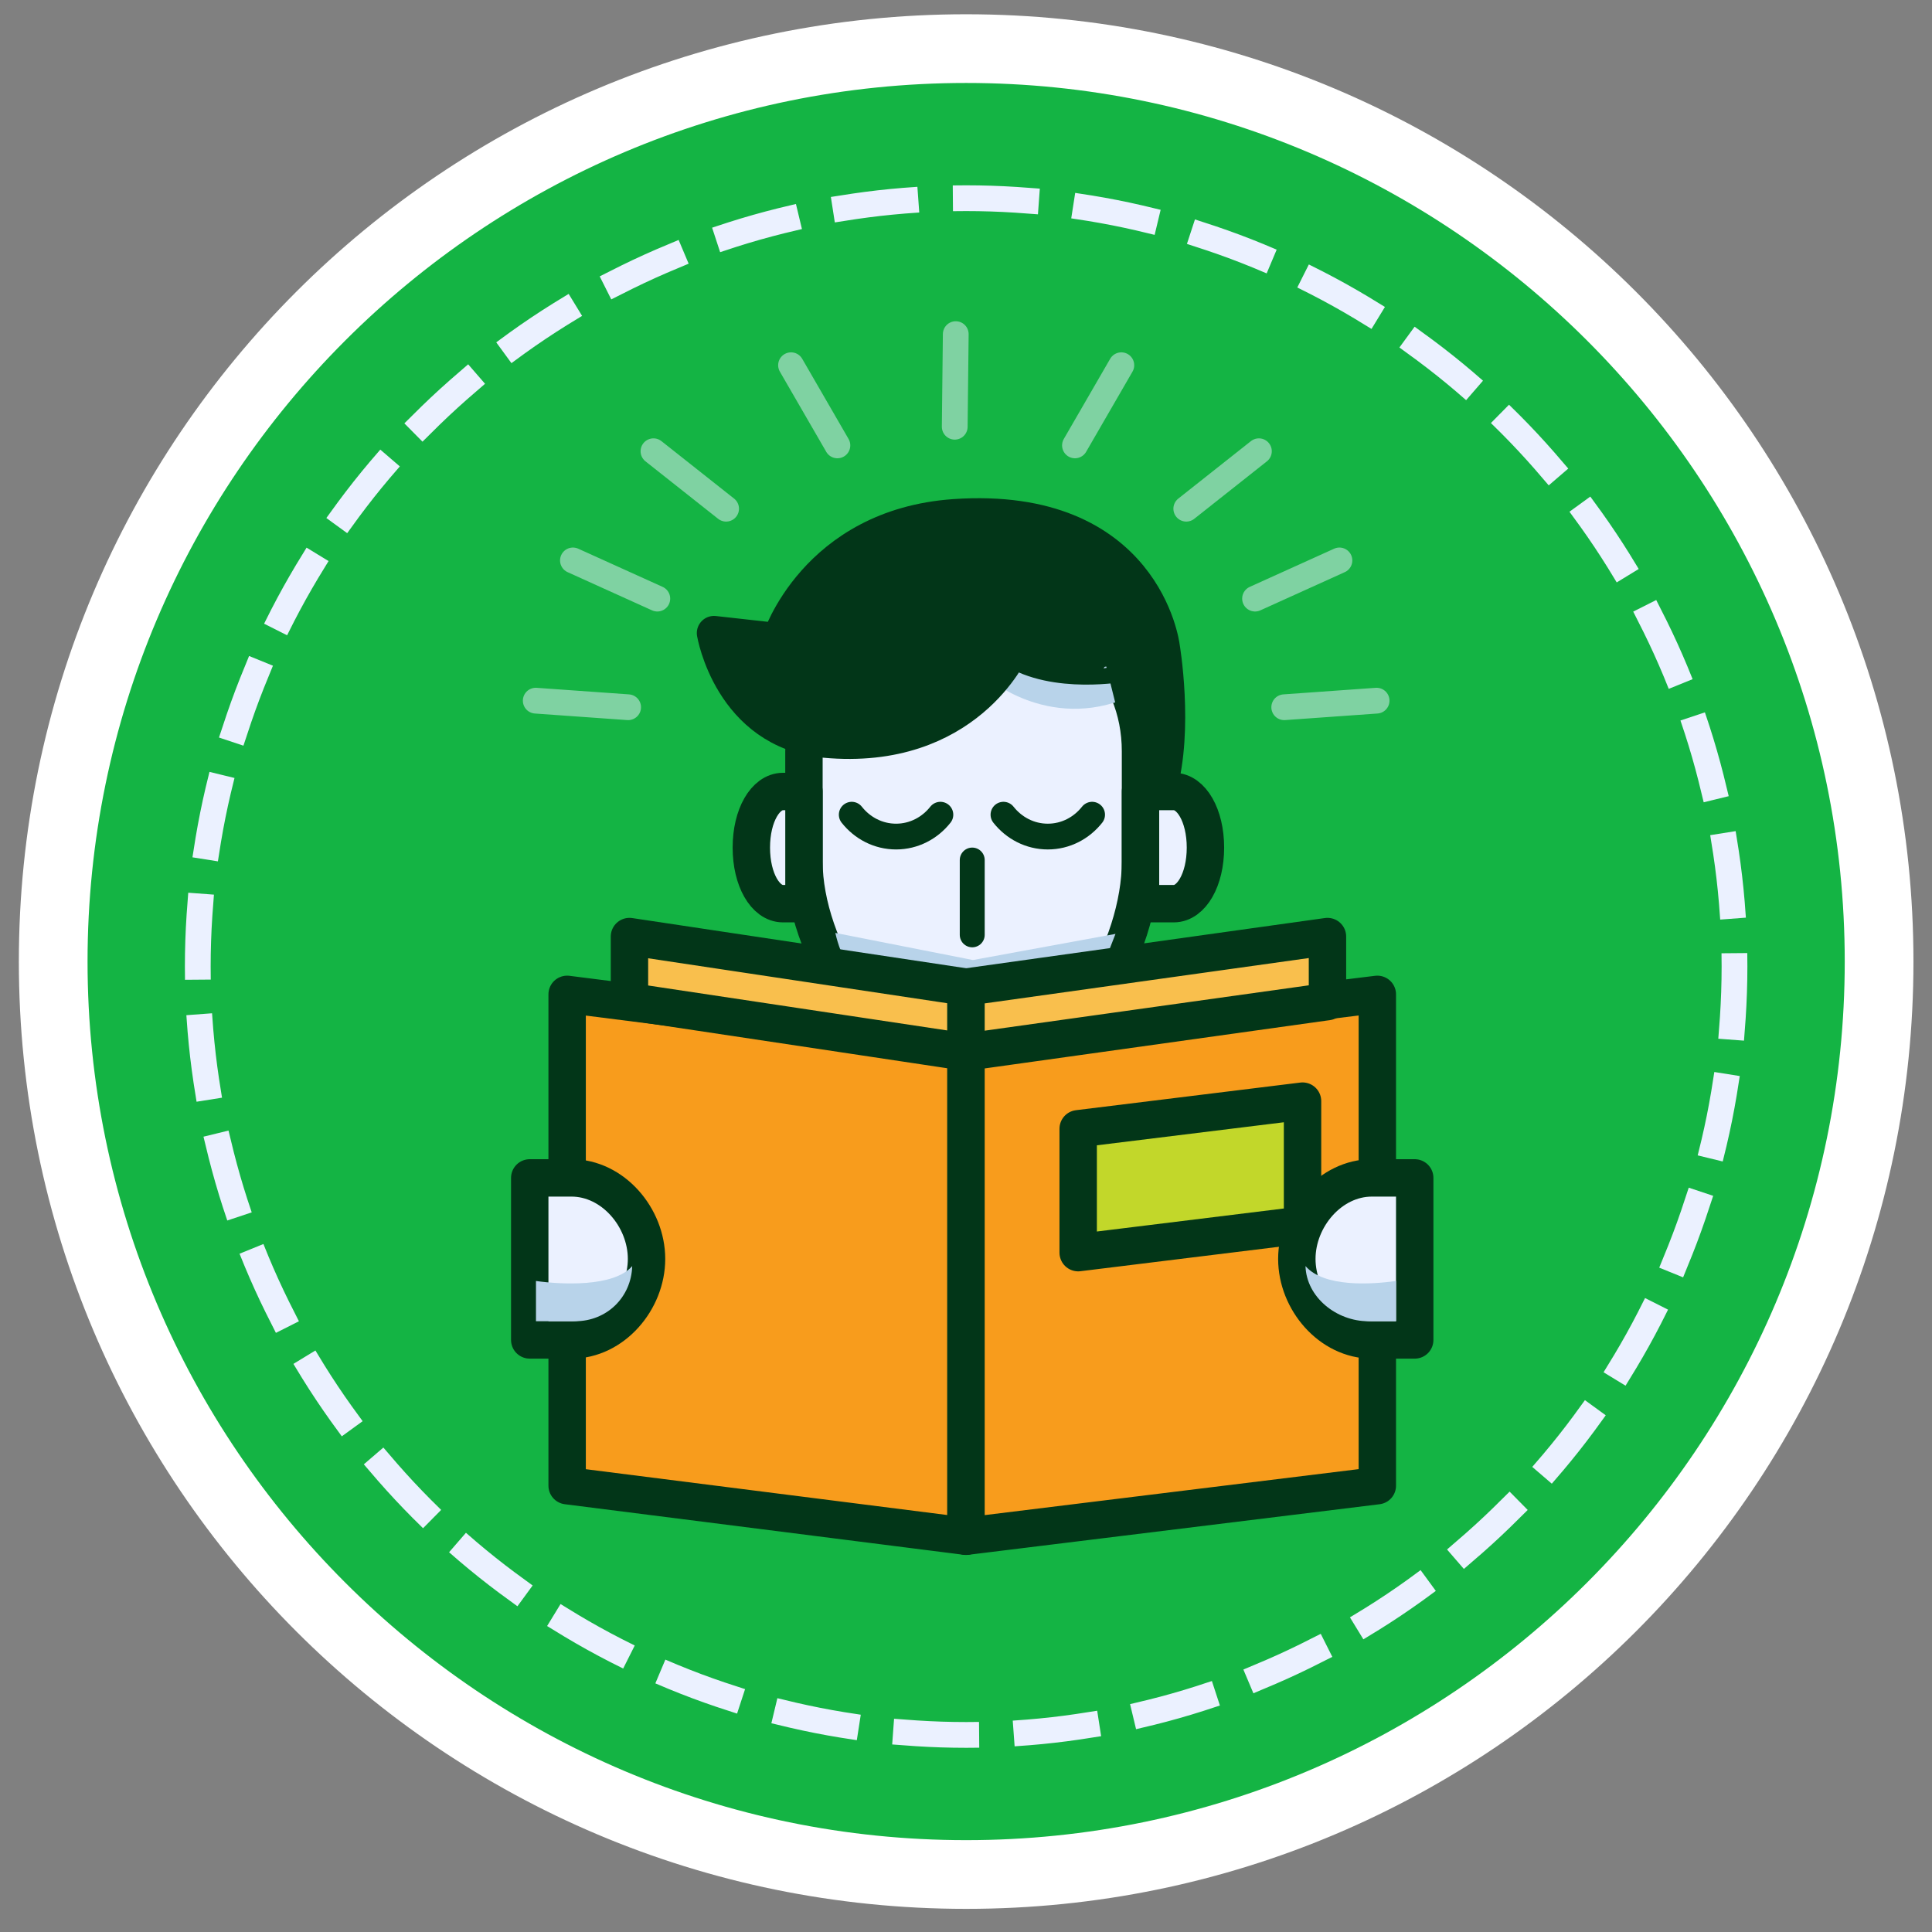 <?xml version="1.0" encoding="utf-8"?>
<!-- Generator: Adobe Illustrator 16.0.0, SVG Export Plug-In . SVG Version: 6.00 Build 0)  -->
<!DOCTYPE svg PUBLIC "-//W3C//DTD SVG 1.1//EN" "http://www.w3.org/Graphics/SVG/1.1/DTD/svg11.dtd">
<svg version="1.1" xmlns="http://www.w3.org/2000/svg" xmlns:xlink="http://www.w3.org/1999/xlink" x="0px" y="0px" width="155px"
	 height="155px" viewBox="0 0 155 155" enable-background="new 0 0 155 155" xml:space="preserve">
<rect x="0" y="0" width="155" height="155" fill="#808080" stroke="none"/>
<g id="Layer_1" display="none">
	<g display="inline">
		<g>
			<path fill="#14B444" d="M77.512,150.389c-40.387,0-73.244-32.857-73.244-73.244C4.268,36.757,37.125,3.9,77.512,3.9
				s73.244,32.857,73.244,73.244C150.756,117.531,117.898,150.389,77.512,150.389z"/>
			<path fill="#FFFFFF" d="M77.512,6.656c38.867,0,70.487,31.621,70.487,70.488s-31.62,70.487-70.487,70.487
				S7.024,116.012,7.024,77.145S38.645,6.656,77.512,6.656 M77.512,1.144c-41.973,0-76,34.027-76,76c0,41.973,34.027,76,76,76
				c41.974,0,76-34.027,76-76C153.512,35.171,119.485,1.144,77.512,1.144L77.512,1.144z"/>
		</g>
		<g>
			<defs>
				<circle id="SVGID_1_" cx="77.512" cy="77.833" r="70.487"/>
			</defs>
			<clipPath id="SVGID_2_">
				<use xlink:href="#SVGID_1_"  overflow="visible"/>
			</clipPath>
			<g clip-path="url(#SVGID_2_)">
				<rect x="38" y="34" fill="#EBF1FF" width="4" height="3"/>
				<rect x="38" y="41" fill="#EBF1FF" width="4" height="3"/>
				<rect x="42" y="37" fill="#EBF1FF" width="3" height="4"/>
				<rect x="35" y="37" fill="#EBF1FF" width="3" height="4"/>
			</g>
			<g clip-path="url(#SVGID_2_)">
				<rect x="113" y="112" fill="#EBF1FF" width="4" height="3"/>
				<rect x="113" y="119" fill="#EBF1FF" width="4" height="3"/>
				<rect x="117" y="115" fill="#EBF1FF" width="3" height="4"/>
				<rect x="110" y="115" fill="#EBF1FF" width="3" height="4"/>
			</g>
			<g clip-path="url(#SVGID_2_)">
				<rect x="124" y="92" fill="#EBF1FF" width="3" height="3"/>
				<rect x="124" y="99" fill="#EBF1FF" width="3" height="3"/>
				<rect x="127" y="95" fill="#EBF1FF" width="4" height="4"/>
				<rect x="120" y="95" fill="#EBF1FF" width="4" height="4"/>
			</g>
			<g clip-path="url(#SVGID_2_)">
				<rect x="24" y="54" fill="#EBF1FF" width="3" height="4"/>
				<rect x="24" y="61" fill="#EBF1FF" width="3" height="4"/>
				<rect x="27" y="58" fill="#EBF1FF" width="4" height="3"/>
				<rect x="20" y="58" fill="#EBF1FF" width="4" height="3"/>
			</g>
			<g clip-path="url(#SVGID_2_)">
				<rect x="33" y="73" fill="#EBF1FF" width="4" height="3"/>
				<rect x="33" y="80" fill="#EBF1FF" width="4" height="3"/>
				<rect x="37" y="76" fill="#EBF1FF" width="3" height="4"/>
				<rect x="30" y="76" fill="#EBF1FF" width="3" height="4"/>
			</g>
			
				<line opacity="0.5" clip-path="url(#SVGID_2_)" fill="none" stroke="#AEDEBD" stroke-width="2" stroke-linecap="square" stroke-miterlimit="10" x1="122" y1="79" x2="149" y2="79"/>
			
				<line opacity="0.5" clip-path="url(#SVGID_2_)" fill="none" stroke="#AEDEBD" stroke-width="2" stroke-linecap="square" stroke-miterlimit="10" x1="133" y1="68" x2="160" y2="68"/>
			
				<line opacity="0.5" clip-path="url(#SVGID_2_)" fill="none" stroke="#AEDEBD" stroke-width="2" stroke-linecap="square" stroke-miterlimit="10" x1="19" y1="104" x2="47" y2="104"/>
			
				<line opacity="0.5" clip-path="url(#SVGID_2_)" fill="none" stroke="#AEDEBD" stroke-width="2" stroke-linecap="square" stroke-miterlimit="10" x1="-7" y1="90" x2="19" y2="90"/>
			
				<line opacity="0.5" clip-path="url(#SVGID_2_)" fill="none" stroke="#AEDEBD" stroke-width="2" stroke-linecap="square" stroke-miterlimit="10" x1="27" y1="131" x2="81" y2="131"/>
			
				<line opacity="0.5" clip-path="url(#SVGID_2_)" fill="none" stroke="#AEDEBD" stroke-width="2" stroke-linecap="square" stroke-miterlimit="10" x1="69" y1="143" x2="123" y2="143"/>
			
				<line opacity="0.5" clip-path="url(#SVGID_2_)" fill="none" stroke="#AEDEBD" stroke-width="2" stroke-linecap="square" stroke-miterlimit="10" x1="108" y1="29" x2="136" y2="29"/>
			
				<line opacity="0.5" clip-path="url(#SVGID_2_)" fill="none" stroke="#AEDEBD" stroke-width="2" stroke-linecap="square" stroke-miterlimit="10" x1="94" y1="18" x2="122" y2="18"/>
			
				<line opacity="0.5" clip-path="url(#SVGID_2_)" fill="none" stroke="#AEDEBD" stroke-width="2" stroke-linecap="square" stroke-miterlimit="10" x1="23" y1="18" x2="51" y2="18"/>
			<g clip-path="url(#SVGID_2_)">
				<path fill="#EBF1FF" d="M77,35.22v75.104l-13.543-1.378c0,0,0.232-3.097-4.59-9.875c-2.991-4.204-20.275-26.975-9.186-47.084
					c7.581-13.746,21.558-16.268,27.328-16.698L77,35.22z"/>
				
					<path fill="none" stroke="#023618" stroke-width="2.756" stroke-linecap="round" stroke-linejoin="round" stroke-miterlimit="10" d="
					M79.132,35.22c0,0-19.573-1.142-29.449,16.767c-11.09,20.11,6.196,42.88,9.187,47.084c4.823,6.778,4.594,9.875,4.594,9.875"/>
				<g>
					<g>
						<path fill="none" stroke="#023618" stroke-width="2.756" stroke-linecap="round" stroke-linejoin="round" d="M79.132,35.22
							c0,0,0.893,0.038,2.387,0.315"/>
						
							<path fill="none" stroke="#023618" stroke-width="2.756" stroke-linecap="round" stroke-linejoin="round" stroke-dasharray="4.679,4.679" d="
							M86.035,36.742c5.541,1.918,13.315,6.237,19.054,15.934c11.695,19.763-6.195,42.191-9.186,46.396
							c-1.529,2.149-2.551,3.928-3.232,5.355"/>
						<path fill="none" stroke="#023618" stroke-width="2.756" stroke-linecap="round" stroke-linejoin="round" d="M91.783,106.594
							c-0.53,1.592-0.475,2.353-0.475,2.353"/>
					</g>
				</g>
				<g>
					<path fill="#B8D3EA" d="M76,36.598l0.04,0.069C74.494,36.782,72,37.236,70,37.828v73.248l6,0.627V36.598z"/>
				</g>
				
					<path fill="#F9BF4D" stroke="#023618" stroke-width="3" stroke-linecap="round" stroke-linejoin="round" stroke-miterlimit="10" d="
					M92.5,113.089c0,1.332-1.08,2.411-2.412,2.411H63.912c-1.332,0-2.412-1.079-2.412-2.411v-0.178c0-1.332,1.08-2.411,2.412-2.411
					h26.176c1.332,0,2.412,1.079,2.412,2.411V113.089z"/>
				
					<path fill="#F9BF4D" stroke="#023618" stroke-width="3" stroke-linecap="round" stroke-linejoin="round" stroke-miterlimit="10" d="
					M92.5,118.088c0,1.332-1.08,2.412-2.412,2.412H63.912c-1.332,0-2.412-1.08-2.412-2.412v-0.176c0-1.332,1.08-2.412,2.412-2.412
					h26.176c1.332,0,2.412,1.08,2.412,2.412V118.088z"/>
				<g>
					
						<path fill="#BE001C" stroke="#023618" stroke-width="2" stroke-linecap="round" stroke-linejoin="round" stroke-miterlimit="10" d="
						M76.385,53.069l-1.805-2.418c-1.096,0.14-2.163,0.364-3.198,0.667l-0.666,2.936c-0.554,0.212-1.095,0.45-1.622,0.712
						l-2.648-1.481c-0.923,0.559-1.797,1.189-2.62,1.879l0.584,2.943c-0.442,0.435-0.865,0.891-1.261,1.368L60.13,59.4
						c-0.601,0.857-1.139,1.761-1.608,2.707l1.725,2.442c-0.248,0.615-0.462,1.246-0.643,1.892l-2.871,0.976
						c-0.189,0.987-0.312,1.998-0.357,3.029l2.565,1.528c0.023,0.726,0.083,1.442,0.189,2.145l-2.219,2.053
						c0.226,0.965,0.519,1.905,0.874,2.813l2.952,0.35c0.335,0.696,0.717,1.365,1.135,2.008l-1.189,2.771
						c0.582,0.756,1.211,1.472,1.889,2.143l2.847-0.883c0.615,0.521,1.264,1,1.944,1.437l0.041,3.011
						c0.815,0.437,1.664,0.821,2.541,1.147l2.248-1.969c0.789,0.227,1.6,0.404,2.429,0.524l1.246,2.713
						C76.244,92.262,77,92.272,77,92.278V53.054C77,53.057,76.59,53.06,76.385,53.069z"/>
				</g>
				<g>
					
						<path fill="#AEDEBD" stroke="#023618" stroke-width="2" stroke-linecap="round" stroke-linejoin="round" stroke-miterlimit="10" d="
						M64.825,71.465C64.825,78.188,71,83.639,77,83.639V59.291C71,59.291,64.825,64.74,64.825,71.465z"/>
				</g>
				<polyline fill="none" stroke="#023618" stroke-width="2" stroke-miterlimit="10" points="82,80 82,88 88,88 88,92 				"/>
				<circle fill="#F9BF4D" stroke="#023618" stroke-width="2.067" stroke-miterlimit="10" cx="87.779" cy="95.77" r="3.531"/>
				<line fill="#F89C1C" stroke="#023618" stroke-width="2" stroke-miterlimit="10" x1="84" y1="50" x2="84" y2="62"/>
				<polyline fill="none" stroke="#023618" stroke-width="2" stroke-miterlimit="10" points="88,68 97,68 97,58 				"/>
				<line fill="none" stroke="#023618" stroke-width="2" stroke-miterlimit="10" x1="89" y1="76" x2="98" y2="76"/>
				<rect x="77" y="63" fill="#F89C1C" stroke="#023618" stroke-width="2" stroke-miterlimit="10" width="12" height="19"/>
				<circle fill="#F9BF4D" stroke="#023618" stroke-width="2.067" stroke-miterlimit="10" cx="84.333" cy="48.225" r="3.531"/>
				<circle fill="#F9BF4D" stroke="#023618" stroke-width="2.067" stroke-miterlimit="10" cx="96.736" cy="56.493" r="3.531"/>
				<circle fill="#F9BF4D" stroke="#023618" stroke-width="2.067" stroke-miterlimit="10" cx="99.492" cy="76.476" r="3.531"/>
				<rect x="76" y="64" fill="#F9BF4D" width="9" height="17"/>
				
					<line fill="none" stroke="#023618" stroke-width="3" stroke-linecap="round" stroke-linejoin="round" stroke-miterlimit="10" x1="77.5" y1="35" x2="77.5" y2="110"/>
			</g>
		</g>
	</g>
</g>
<g id="Layer_2">
	<g>
		<g>
			<path fill="#14B444" d="M77.512,150.389c-40.387,0-73.244-32.857-73.244-73.244C4.268,36.757,37.125,3.9,77.512,3.9
				s73.244,32.857,73.244,73.244C150.756,117.531,117.898,150.389,77.512,150.389z"/>
			<path fill="#FFFFFF" d="M77.512,6.656c38.867,0,70.487,31.621,70.487,70.488s-31.62,70.487-70.487,70.487
				S7.024,116.012,7.024,77.145S38.645,6.656,77.512,6.656 M77.512,1.144c-41.974,0-76,34.027-76,76c0,41.973,34.026,76,76,76
				s76-34.027,76-76C153.512,35.171,119.485,1.144,77.512,1.144L77.512,1.144z"/>
		</g>
		<g>
			<defs>
				<circle id="SVGID_3_" cx="77.511" cy="77.833" r="70.488"/>
			</defs>
			<clipPath id="SVGID_4_">
				<use xlink:href="#SVGID_3_"  overflow="visible"/>
			</clipPath>
			<g clip-path="url(#SVGID_4_)">
				<g>
					
						<path fill="#EBF1FF" stroke="#023618" stroke-width="3" stroke-linecap="round" stroke-linejoin="round" stroke-miterlimit="10" d="
						M91.5,69.131c0,6.839-5.175,16.369-12.014,16.369h-2.478c-6.84,0-12.509-9.53-12.509-16.369v-8.853
						c0-6.839,5.669-11.778,12.509-11.778h2.478c6.839,0,12.014,4.938,12.014,11.778V69.131z"/>
					
						<path fill="none" stroke="#023618" stroke-width="2.067" stroke-linecap="round" stroke-linejoin="round" stroke-miterlimit="10" d="
						M75.446,65.361c-0.846,1.072-2.125,1.755-3.556,1.755c-1.432,0-2.712-0.683-3.557-1.755"/>
					
						<path fill="none" stroke="#023618" stroke-width="2.067" stroke-linecap="round" stroke-linejoin="round" stroke-miterlimit="10" d="
						M87.618,65.361c-0.846,1.072-2.124,1.755-3.556,1.755c-1.431,0-2.711-0.683-3.557-1.755"/>
					
						<line fill="none" stroke="#023618" stroke-width="2" stroke-linecap="round" stroke-linejoin="round" stroke-miterlimit="10" x1="78" y1="69" x2="78" y2="75"/>
					
						<path fill="#EBF1FF" stroke="#023618" stroke-width="3" stroke-linecap="round" stroke-linejoin="round" stroke-miterlimit="10" d="
						M91.5,63.5h2.674c1.4,0,2.536,1.913,2.536,4.5l0,0c0,2.587-1.136,4.5-2.536,4.5H91.5V63.5z"/>
					
						<path fill="#EBF1FF" stroke="#023618" stroke-width="3" stroke-linecap="round" stroke-linejoin="round" stroke-miterlimit="10" d="
						M64.5,63.5h-1.686c-1.401,0-2.536,1.913-2.536,4.5l0,0c0,2.587,1.135,4.5,2.536,4.5H64.5V63.5z"/>
					<path fill="#B8D3EA" d="M79.527,54.609c0,0,5.53,4.588,12.342,0.676l-0.725-4.058l-10.639-1.015L79.527,54.609z"/>
					
						<path fill="#023618" stroke="#023618" stroke-width="2.756" stroke-linecap="round" stroke-linejoin="round" stroke-miterlimit="10" d="
						M81.207,52.114c0,0-3.67,8.36-15.035,7.303c-7.562-0.703-8.89-8.625-8.89-8.625l5.202,0.58c0,0,2.904-9.18,14.094-9.955
						c15.291-1.059,16.696,10.461,16.696,10.461s1.125,6.582-0.245,11.376l-1.16-2.977l-1.739-6.966
						C90.13,53.312,84.631,54.338,81.207,52.114z"/>
				</g>
				<path fill="#B8D3EA" d="M67.017,74.846c0.435,1.958,1.397,3.489,2.657,5.074l8.966,1.885l8.229-1.654
					c1.279-1.549,1.874-3.311,2.624-5.227l-11.433,2.097L67.017,74.846z"/>
				
					<polygon fill="#F89C1C" stroke="#023618" stroke-width="3" stroke-linecap="round" stroke-linejoin="round" stroke-miterlimit="10" points="
					77.5,123.25 45.5,119.192 45.5,79.775 77.5,83.833 				"/>
				
					<polygon fill="#F9BF4D" stroke="#023618" stroke-width="3" stroke-linecap="round" stroke-linejoin="round" stroke-miterlimit="10" points="
					77.5,84.413 50.5,80.355 50.5,75.138 77.5,79.195 				"/>
				
					<polygon fill="#F89C1C" stroke="#023618" stroke-width="3" stroke-linecap="round" stroke-linejoin="round" stroke-miterlimit="10" points="
					77.5,123.25 110.5,119.192 110.5,79.775 77.5,83.833 				"/>
				
					<polygon fill="#F9BF4D" stroke="#023618" stroke-width="3" stroke-linecap="round" stroke-linejoin="round" stroke-miterlimit="10" points="
					77.5,84.413 106.5,80.355 106.5,75.138 77.5,79.195 				"/>
				
					<path fill="#EBF1FF" stroke="#023618" stroke-width="3" stroke-linecap="round" stroke-linejoin="round" stroke-miterlimit="10" d="
					M42.5,94.5h3.347c3.326,0,6.023,3.174,6.023,6.5l0,0c0,3.328-2.697,6.5-6.023,6.5H42.5V94.5z"/>
				<path fill="#B8D3EA" d="M43,102.77V106h3.146c2.532,0,4.5-1.918,4.575-4.426C49.238,103.286,45,103.053,43,102.77z"/>
				
					<polygon fill="#C2D72A" stroke="#023618" stroke-width="3" stroke-linecap="round" stroke-linejoin="round" stroke-miterlimit="10" points="
					86.5,100.498 104.5,98.281 104.5,88.341 86.5,90.558 				"/>
				
					<path fill="#EBF1FF" stroke="#023618" stroke-width="3" stroke-linecap="round" stroke-linejoin="round" stroke-miterlimit="10" d="
					M113.5,94.5h-3.435c-3.326,0-6.023,3.174-6.023,6.5l0,0c0,3.328,2.697,6.5,6.023,6.5h3.435V94.5z"/>
				<path fill="#B8D3EA" d="M112,102.77V106h-2.234c-2.531,0-4.955-1.918-5.029-4.426C106.219,103.286,110,103.053,112,102.77z"/>
			</g>
			<g clip-path="url(#SVGID_4_)">
				
					<circle fill="none" stroke="#EBF1FF" stroke-width="2.067" stroke-linecap="square" stroke-miterlimit="10" stroke-dasharray="4.841,4.841" cx="77.511" cy="77.545" r="61.644"/>
			</g>
			
				<line opacity="0.5" clip-path="url(#SVGID_4_)" fill="none" stroke="#EBF1FF" stroke-width="2.067" stroke-linecap="round" stroke-miterlimit="10" x1="52.426" y1="36.202" x2="58.254" y2="40.812"/>
			
				<line opacity="0.5" clip-path="url(#SVGID_4_)" fill="none" stroke="#EBF1FF" stroke-width="2.067" stroke-linecap="round" stroke-miterlimit="10" x1="63.463" y1="29.301" x2="67.183" y2="35.733"/>
			
				<line opacity="0.5" clip-path="url(#SVGID_4_)" fill="none" stroke="#EBF1FF" stroke-width="2.067" stroke-linecap="round" stroke-miterlimit="10" x1="76.678" y1="26.806" x2="76.596" y2="34.236"/>
			
				<line opacity="0.5" clip-path="url(#SVGID_4_)" fill="none" stroke="#EBF1FF" stroke-width="2.067" stroke-linecap="round" stroke-miterlimit="10" x1="45.965" y1="44.962" x2="52.735" y2="48.025"/>
			
				<line opacity="0.5" clip-path="url(#SVGID_4_)" fill="none" stroke="#EBF1FF" stroke-width="2.067" stroke-linecap="round" stroke-miterlimit="10" x1="42.982" y1="56.213" x2="50.394" y2="56.74"/>
			
				<line opacity="0.5" clip-path="url(#SVGID_4_)" fill="none" stroke="#EBF1FF" stroke-width="2.067" stroke-linecap="round" stroke-miterlimit="10" x1="100.999" y1="36.202" x2="95.172" y2="40.812"/>
			
				<line opacity="0.5" clip-path="url(#SVGID_4_)" fill="none" stroke="#EBF1FF" stroke-width="2.067" stroke-linecap="round" stroke-miterlimit="10" x1="89.962" y1="29.301" x2="86.242" y2="35.733"/>
			
				<line opacity="0.5" clip-path="url(#SVGID_4_)" fill="none" stroke="#EBF1FF" stroke-width="2.067" stroke-linecap="round" stroke-miterlimit="10" x1="107.46" y1="44.962" x2="100.69" y2="48.025"/>
			
				<line opacity="0.5" clip-path="url(#SVGID_4_)" fill="none" stroke="#EBF1FF" stroke-width="2.067" stroke-linecap="round" stroke-miterlimit="10" x1="110.442" y1="56.213" x2="103.031" y2="56.74"/>
		</g>
	</g>
</g>
<g id="Layer_3" display="none">
	<g display="inline">
		<g>
			<path fill="#14B444" d="M77.512,150.389c-40.387,0-73.244-32.857-73.244-73.244C4.268,36.757,37.125,3.9,77.512,3.9
				s73.244,32.857,73.244,73.244C150.756,117.531,117.898,150.389,77.512,150.389z"/>
			<path fill="#FFFFFF" d="M77.512,6.656c38.867,0,70.487,31.621,70.487,70.488s-31.62,70.487-70.487,70.487
				S7.024,116.012,7.024,77.145S38.645,6.656,77.512,6.656 M77.512,1.144c-41.974,0-76,34.027-76,76s34.026,76,76,76
				s76-34.026,76-76S119.485,1.144,77.512,1.144L77.512,1.144z"/>
		</g>
		<g>
			<defs>
				<circle id="SVGID_5_" cx="77.511" cy="77.833" r="70.488"/>
			</defs>
			<clipPath id="SVGID_6_">
				<use xlink:href="#SVGID_5_"  overflow="visible"/>
			</clipPath>
			<g clip-path="url(#SVGID_6_)">
				<g>
					
						<path fill="#F9BF4D" stroke="#023618" stroke-width="2.756" stroke-linecap="round" stroke-linejoin="round" stroke-miterlimit="10" d="
						M54.014,86.613l1.456,1.42l0.18,0.175l9.096,8.869l0.178,0.175l1.292,1.26l1.36-1.395l2.008-2.059L83.137,81.16
						c0.75-0.77,0.872-1.869,0.068-2.653l-0.179-0.174c-0.805-0.785-2.1-0.829-2.85-0.06l0.962-0.986
						c0.751-0.77,0.741-1.998-0.063-2.782l-0.178-0.174c-0.806-0.784-1.968-0.701-2.719,0.07l0.48-0.494
						c0.751-0.77,0.61-2.125-0.194-2.91l-0.179-0.174c-0.805-0.785-1.835-0.572-2.586,0.198l-1.444,1.48
						c0.751-0.771,0.478-2.254-0.327-3.039l-0.179-0.174c-0.804-0.785-2.196-0.925-2.947-0.155l-7.216,7.399
						c0.75-0.769,0.839-1.901,0.035-2.685l-0.178-0.175c-0.805-0.784-2.065-0.796-2.817-0.026l-5.856,6.005L54.014,86.613z"/>
					<g>
						<path fill="#F89C1C" d="M74.39,88.099l6.867-6.85c0.634-0.648,0.734-1.573,0.058-2.234l-0.151-0.145
							c-0.677-0.662-1.767-0.699-2.397-0.052l0.81-0.83c0.632-0.649,0.623-1.681-0.055-2.343l-0.149-0.146
							c-0.677-0.66-1.656-0.589-2.287,0.059l0.403-0.415c0.633-0.649,0.514-1.789-0.164-2.451l-0.15-0.146
							c-0.678-0.66-1.546-0.48-2.178,0.167l-1.214,1.247c0.631-0.648,0.401-1.898-0.275-2.558l-0.15-0.147
							c-0.678-0.661-1.851-0.779-2.482-0.129l-5.445,5.582c0,0.051-0.006,0.101-0.005,0.154
							C65.501,82.387,69.218,86.955,74.39,88.099z M74.239,83.46l4.86-4.984L74.239,83.46z M71.747,81.029l5.671-5.814
							L71.747,81.029z M69.255,78.6l4.456-4.568L69.255,78.6z"/>
					</g>
					
						<line fill="#F9BF4D" stroke="#023618" stroke-width="2.756" stroke-linecap="round" stroke-linejoin="round" stroke-miterlimit="10" x1="80.574" y1="77.866" x2="74.801" y2="83.786"/>
					
						<line fill="#F9BF4D" stroke="#023618" stroke-width="2.756" stroke-linecap="round" stroke-linejoin="round" stroke-miterlimit="10" x1="78.576" y1="73.993" x2="71.841" y2="80.899"/>
					
						<line fill="#F9BF4D" stroke="#023618" stroke-width="2.756" stroke-linecap="round" stroke-linejoin="round" stroke-miterlimit="10" x1="74.173" y1="72.586" x2="68.881" y2="78.013"/>
					
						<line fill="#F9BF4D" stroke="#023618" stroke-width="2.756" stroke-linecap="round" stroke-linejoin="round" stroke-miterlimit="10" x1="63.022" y1="77.112" x2="61.579" y2="78.591"/>
				</g>
				
					<rect x="37.916" y="87.686" transform="matrix(-0.716 -0.698 0.698 -0.716 13.853 206.502)" fill="#EBF1FF" stroke="#023618" stroke-width="2.756" stroke-linecap="round" stroke-linejoin="round" stroke-miterlimit="10" width="22.05" height="25.494"/>
				
					<rect x="45.133" y="89.934" transform="matrix(-0.716 -0.698 0.698 -0.716 31.407 198.847)" fill="#BE001C" stroke="#023618" stroke-width="2.756" stroke-linecap="round" stroke-linejoin="round" stroke-miterlimit="10" width="22.049" height="6.201"/>
			</g>
			<g clip-path="url(#SVGID_6_)">
				<g>
					
						<path fill="#F9BF4D" stroke="#023618" stroke-width="2.756" stroke-linecap="round" stroke-linejoin="round" stroke-miterlimit="10" d="
						M94.299,98.218l1.44-1.436l0.178-0.177l8.996-8.971l0.177-0.177l1.277-1.272l-1.375-1.38l-2.03-2.036L89.254,69.022
						c-0.759-0.762-1.856-0.899-2.651-0.105l-0.177,0.176c-0.796,0.793-0.858,2.087-0.099,2.849l-0.973-0.976
						c-0.76-0.762-1.987-0.769-2.783,0.024l-0.177,0.176c-0.795,0.793-0.728,1.957,0.032,2.719l-0.486-0.488
						c-0.76-0.762-2.117-0.64-2.913,0.154l-0.177,0.176c-0.796,0.793-0.598,1.827,0.162,2.589l1.459,1.464
						c-0.76-0.762-2.247-0.509-3.043,0.284l-0.177,0.177c-0.795,0.793-0.956,2.184-0.196,2.945l7.297,7.318
						c-0.759-0.762-1.89-0.865-2.685-0.072l-0.177,0.176c-0.796,0.794-0.825,2.054-0.066,2.815l5.923,5.94L94.299,98.218z"/>
					<g>
						<path fill="#F89C1C" d="M96.07,77.864l-6.754-6.961c-0.639-0.642-1.562-0.757-2.232-0.089l-0.147,0.148
							c-0.671,0.668-0.723,1.757-0.084,2.398l-0.819-0.821c-0.64-0.642-1.672-0.648-2.344,0.021l-0.148,0.148
							c-0.669,0.668-0.612,1.647,0.026,2.289l-0.409-0.411c-0.64-0.641-1.781-0.538-2.452,0.13l-0.148,0.147
							c-0.67,0.669-0.502,1.539,0.136,2.18l1.229,1.233c-0.64-0.642-1.892-0.429-2.562,0.238l-0.148,0.149
							c-0.671,0.667-0.805,1.838-0.165,2.479l5.506,5.522c0.051,0.001,0.101,0.008,0.153,0.008
							C90.234,86.673,94.854,83.021,96.07,77.864z M91.43,77.951l-4.915-4.93L91.43,77.951z M88.964,80.408l-5.734-5.751
							L88.964,80.408z M86.5,82.867l-4.506-4.52L86.5,82.867z"/>
					</g>
					
						<line fill="#F9BF4D" stroke="#023618" stroke-width="2.756" stroke-linecap="round" stroke-linejoin="round" stroke-miterlimit="10" x1="85.925" y1="71.538" x2="91.764" y2="77.394"/>
					
						<line fill="#F9BF4D" stroke="#023618" stroke-width="2.756" stroke-linecap="round" stroke-linejoin="round" stroke-miterlimit="10" x1="82.024" y1="73.481" x2="88.836" y2="80.312"/>
					
						<line fill="#F9BF4D" stroke="#023618" stroke-width="2.756" stroke-linecap="round" stroke-linejoin="round" stroke-miterlimit="10" x1="80.557" y1="77.864" x2="85.908" y2="83.231"/>
					
						<line fill="#F9BF4D" stroke="#023618" stroke-width="2.756" stroke-linecap="round" stroke-linejoin="round" stroke-miterlimit="10" x1="84.925" y1="89.077" x2="86.385" y2="90.54"/>
				</g>
				
					<rect x="97.022" y="90.737" transform="matrix(-0.708 0.706 -0.706 -0.708 257.626 100.478)" fill="#EBF1FF" stroke="#023618" stroke-width="2.756" stroke-linecap="round" stroke-linejoin="round" stroke-miterlimit="10" width="22.049" height="25.495"/>
				
					<rect x="89.725" y="93.064" transform="matrix(-0.708 0.706 -0.706 -0.708 239.994 93.132)" fill="#F89C1C" stroke="#023618" stroke-width="2.756" stroke-linecap="round" stroke-linejoin="round" stroke-miterlimit="10" width="22.049" height="6.201"/>
			</g>
			<polygon clip-path="url(#SVGID_6_)" fill="#EBF1FF" points="110,43 107,43 107,41 105,41 105,43 102,43 102,45 105,45 105,49 
				107,49 107,45 110,45 			"/>
			<g clip-path="url(#SVGID_6_)">
				<g>
					
						<path fill="#F9BF4D" stroke="#023618" stroke-width="3" stroke-linecap="round" stroke-linejoin="round" stroke-miterlimit="10" d="
						M86.622,54.5h-2.034h-0.25H71.633h-0.249H69.5v1.754v2.876v19.413c0,1.075,0.76,1.957,1.884,1.957h0.249
						c1.124,0,1.867-0.882,1.867-1.957v1.378c0,1.075,1.078,1.579,2.202,1.579h0.249c1.124,0,1.549-0.504,1.549-1.579v0.688
						c0,1.076,1.396,1.891,2.521,1.891h0.248c1.124,0,1.231-0.814,1.231-1.891v-2.066c0,1.075,1.715,1.957,2.838,1.957h0.25
						c1.123,0,1.912-0.882,1.912-1.957V68.207c0,1.076,1.032,2.293,2.155,2.293h0.25c1.123,0,1.595-1.217,1.595-2.293v-8.388
						L86.622,54.5z"/>
					
						<line fill="#F9BF4D" stroke="#023618" stroke-width="3" stroke-linecap="round" stroke-linejoin="round" stroke-miterlimit="10" x1="73.5" y1="79" x2="73.5" y2="71"/>
					
						<line fill="#F9BF4D" stroke="#023618" stroke-width="3" stroke-linecap="round" stroke-linejoin="round" stroke-miterlimit="10" x1="77.5" y1="80" x2="77.5" y2="71"/>
					
						<line fill="#F9BF4D" stroke="#023618" stroke-width="3" stroke-linecap="round" stroke-linejoin="round" stroke-miterlimit="10" x1="81.5" y1="78" x2="81.5" y2="71"/>
					
						<line fill="#F9BF4D" stroke="#023618" stroke-width="3" stroke-linecap="round" stroke-linejoin="round" stroke-miterlimit="10" x1="86.5" y1="67" x2="86.5" y2="65"/>
				</g>
				
					<rect x="69.5" y="28.5" fill="#EBF1FF" stroke="#023618" stroke-width="3" stroke-linecap="round" stroke-linejoin="round" stroke-miterlimit="10" width="22" height="25"/>
				
					<rect x="69.5" y="48.5" fill="#C2D72A" stroke="#023618" stroke-width="3" stroke-linecap="round" stroke-linejoin="round" stroke-miterlimit="10" width="22" height="6"/>
				<g>
					<polygon fill="#F89C1C" points="71,56 71,59 88.632,59 85.933,56 					"/>
				</g>
			</g>
			<polygon clip-path="url(#SVGID_6_)" fill="#EBF1FF" points="105,61 103,61 103,58 101,58 101,61 97,61 97,63 101,63 101,66 
				103,66 103,63 105,63 			"/>
			<polygon clip-path="url(#SVGID_6_)" fill="#EBF1FF" points="30,86 27,86 27,83 25,83 25,86 21,86 21,88 25,88 25,92 27,92 27,88 
				30,88 			"/>
			<polygon clip-path="url(#SVGID_6_)" fill="#EBF1FF" points="48,72 45,72 45,69 43,69 43,72 39,72 39,74 43,74 43,78 45,78 45,74 
				48,74 			"/>
			<polygon clip-path="url(#SVGID_6_)" fill="#EBF1FF" points="78,109 75,109 75,107 73,107 73,109 70,109 70,111 73,111 73,115 
				75,115 75,111 78,111 			"/>
			<polygon clip-path="url(#SVGID_6_)" fill="#EBF1FF" points="65,123 62,123 62,120 60,120 60,123 56,123 56,125 60,125 60,128 
				62,128 62,125 65,125 			"/>
			<polygon clip-path="url(#SVGID_6_)" fill="#EBF1FF" points="90,122 87,122 87,119 85,119 85,122 82,122 82,124 85,124 85,127 
				87,127 87,124 90,124 			"/>
			<polygon clip-path="url(#SVGID_6_)" fill="#EBF1FF" points="65,51 62,51 62,48 60,48 60,51 56,51 56,53 60,53 60,56 62,56 62,53 
				65,53 			"/>
			<polygon clip-path="url(#SVGID_6_)" fill="#EBF1FF" points="37,43 34,43 34,41 32,41 32,43 29,43 29,45 32,45 32,49 34,49 34,45 
				37,45 			"/>
			<polygon clip-path="url(#SVGID_6_)" fill="#EBF1FF" points="120,77 117,77 117,74 115,74 115,77 112,77 112,79 115,79 115,83 
				117,83 117,79 120,79 			"/>
			<polygon clip-path="url(#SVGID_6_)" fill="#EBF1FF" points="137,92 134,92 134,89 132,89 132,92 129,92 129,94 132,94 132,98 
				134,98 134,94 137,94 			"/>
			<polygon clip-path="url(#SVGID_6_)" fill="#EBF1FF" points="130,63 127,63 127,61 125,61 125,63 121,63 121,65 125,65 125,69 
				127,69 127,65 130,65 			"/>
			<polygon opacity="0.5" clip-path="url(#SVGID_6_)" fill="#EBF1FF" points="128,44 125,44 125,41 123,41 123,44 120,44 120,46 
				123,46 123,49 125,49 125,46 128,46 			"/>
			<polygon opacity="0.5" clip-path="url(#SVGID_6_)" fill="#EBF1FF" points="110,129 107,129 107,127 105,127 105,129 101,129 
				101,131 105,131 105,135 107,135 107,131 110,131 			"/>
			<polygon opacity="0.5" clip-path="url(#SVGID_6_)" fill="#EBF1FF" points="30,67 27,67 27,65 25,65 25,67 21,67 21,69 25,69 
				25,73 27,73 27,69 30,69 			"/>
			<polygon opacity="0.5" clip-path="url(#SVGID_6_)" fill="#EBF1FF" points="54,34 52,34 52,31 50,31 50,34 46,34 46,36 50,36 
				50,39 52,39 52,36 54,36 			"/>
			<polygon opacity="0.5" clip-path="url(#SVGID_6_)" fill="#EBF1FF" points="110,23 107,23 107,21 105,21 105,23 101,23 101,25 
				105,25 105,29 107,29 107,25 110,25 			"/>
			<polygon opacity="0.5" clip-path="url(#SVGID_6_)" fill="#EBF1FF" points="75,16 72,16 72,14 70,14 70,16 67,16 67,18 70,18 
				70,22 72,22 72,18 75,18 			"/>
			<polygon opacity="0.5" clip-path="url(#SVGID_6_)" fill="#EBF1FF" points="135,113 132,113 132,110 130,110 130,113 127,113 
				127,115 130,115 130,118 132,118 132,115 135,115 			"/>
			<polygon opacity="0.5" clip-path="url(#SVGID_6_)" fill="#EBF1FF" points="36,116 33,116 33,113 31,113 31,116 28,116 28,118 
				31,118 31,121 33,121 33,118 36,118 			"/>
		</g>
	</g>
</g>
</svg>
